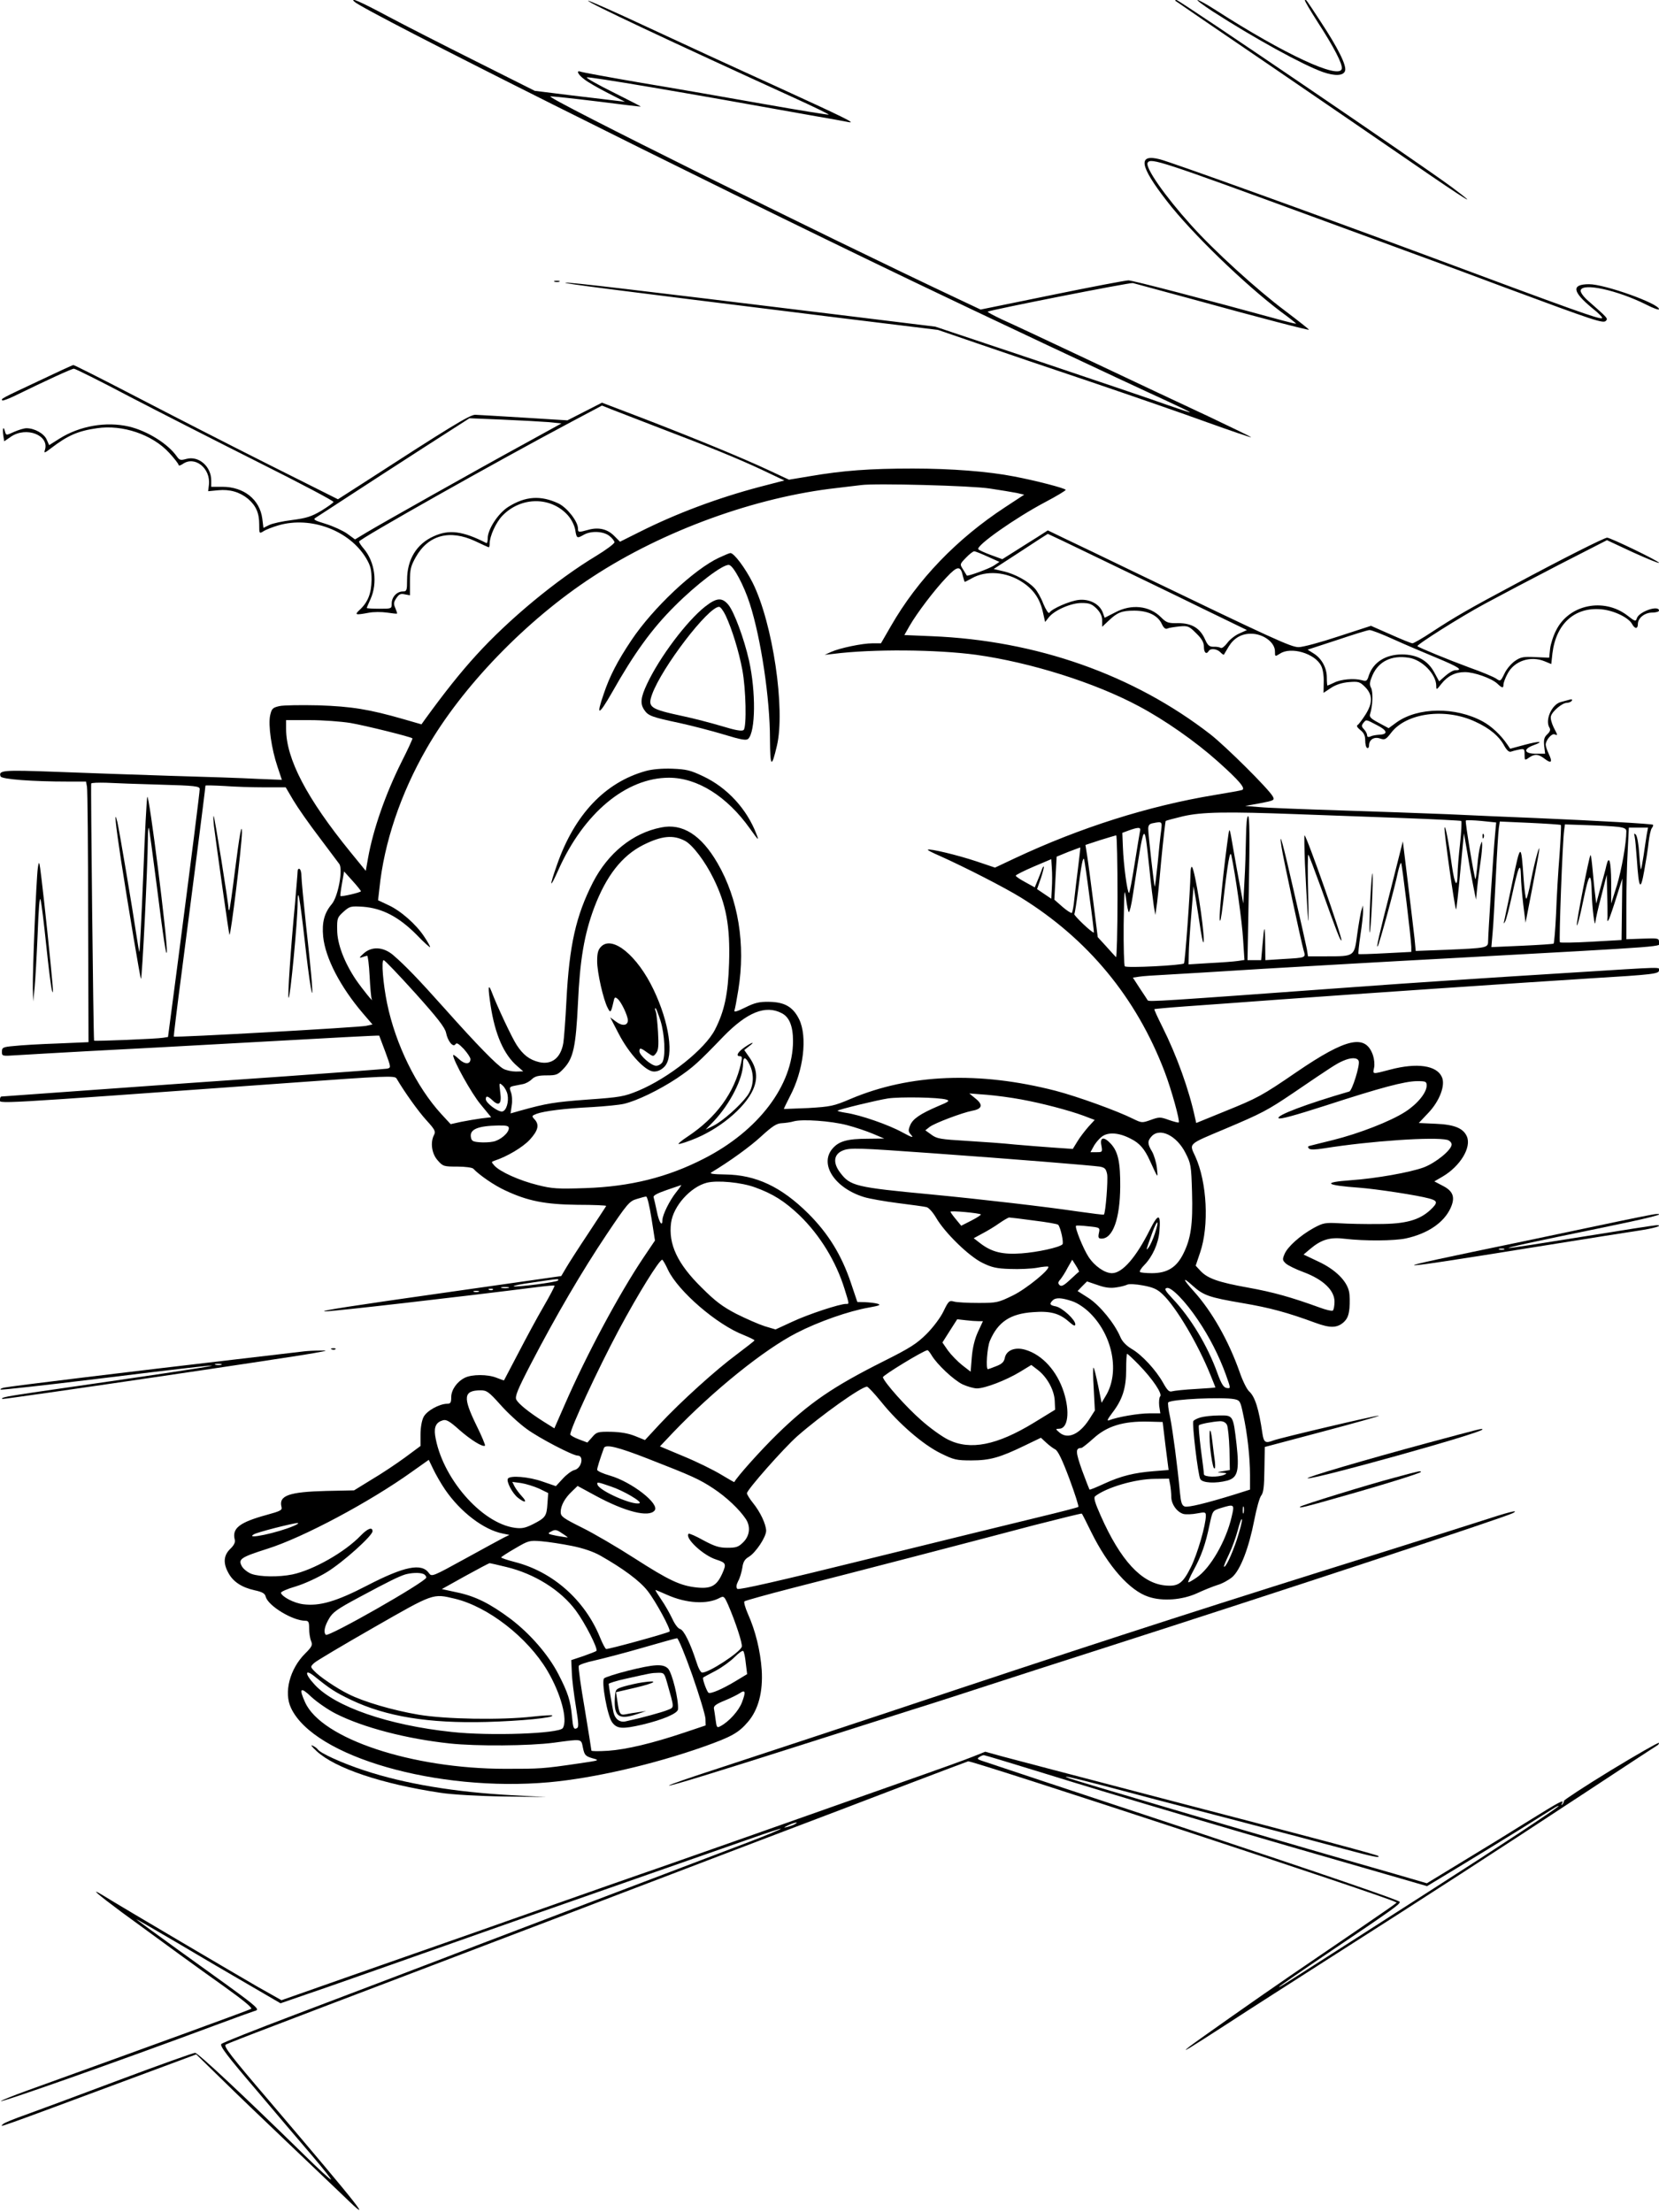 <?xml version="1.0" standalone="no"?>
<!DOCTYPE svg PUBLIC "-//W3C//DTD SVG 20010904//EN"
 "http://www.w3.org/TR/2001/REC-SVG-20010904/DTD/svg10.dtd">
<svg version="1.0" xmlns="http://www.w3.org/2000/svg"
 width="864pt" height="1152pt" viewBox="0 0 864 1152"
 preserveAspectRatio="xMidYMid meet">

<g transform="translate(0,1152) scale(0.1,-0.1)"
fill="#000000" stroke="none">
<path d="M1846 11511 c51 -49 1758 -904 2904 -1454 337 -162 1084 -514 1327
-625 67 -31 121 -57 120 -59 -2 -1 -54 16 -117 38 -63 23 -361 124 -662 225
l-547 183 -538 66 c-1029 126 -1368 166 -1388 163 -19 -3 166 -27 1425 -183
l515 -63 210 -72 c116 -40 381 -130 590 -200 209 -71 481 -165 604 -210 123
-44 225 -79 227 -77 2 1 -97 49 -219 107 -122 57 -397 186 -612 288 -214 101
-425 200 -468 219 -42 20 -76 38 -73 40 8 8 742 153 756 149 8 -2 148 -40 310
-84 370 -102 603 -162 607 -159 1 2 -55 46 -125 99 -147 110 -371 314 -489
446 -137 152 -241 301 -226 325 16 26 68 9 878 -288 220 -81 465 -171 545
-200 80 -29 278 -102 440 -163 466 -173 509 -187 523 -173 12 13 13 12 -97
109 -21 19 -36 41 -34 50 9 41 191 1 341 -74 37 -19 67 -30 67 -24 0 29 -282
130 -364 130 -94 0 -88 -39 18 -126 33 -26 55 -49 49 -51 -16 -6 -147 41 -928
332 -590 219 -1303 476 -1373 495 -118 31 -108 -33 35 -217 128 -166 405 -434
596 -578 43 -31 77 -59 77 -60 0 -2 -30 5 -67 15 -416 114 -785 210 -806 210
-14 0 -193 -34 -398 -76 l-372 -76 -106 50 c-714 336 -2164 1056 -2135 1060
11 1 120 -11 244 -26 124 -16 226 -28 227 -27 2 1 -64 34 -145 75 -81 40 -142
75 -136 77 14 5 509 -79 1169 -198 94 -16 181 -32 195 -35 40 -7 -19 22 -397
195 -192 87 -485 222 -652 300 -167 78 -306 140 -308 137 -7 -7 423 -209 1074
-506 101 -46 181 -85 179 -87 -1 -2 -156 23 -342 56 -186 33 -473 83 -636 110
-163 28 -304 54 -312 57 -28 11 -17 -14 17 -39 17 -14 73 -46 122 -71 l90 -46
-50 6 c-27 3 -133 16 -235 28 l-185 23 -305 153 c-168 84 -376 190 -462 236
-142 76 -200 101 -172 75z"/>
<path d="M6121 11516 c2 -2 227 -156 499 -341 272 -186 601 -411 730 -500 287
-198 372 -250 210 -129 -149 111 -1418 974 -1433 974 -5 0 -8 -2 -6 -4z"/>
<path d="M6315 11461 c217 -140 470 -279 574 -316 63 -22 108 -20 116 6 9 27
-36 118 -127 256 -80 122 -77 118 -82 112 -3 -2 28 -54 67 -115 83 -128 130
-218 125 -242 -12 -58 -300 76 -656 305 -45 29 -88 53 -95 53 -7 0 29 -27 78
-59z"/>
<path d="M2888 10053 c6 -2 18 -2 25 0 6 3 1 5 -13 5 -14 0 -19 -2 -12 -5z"/>
<path d="M195 9533 c-190 -89 -191 -90 -183 -98 2 -3 29 7 59 21 178 87 303
144 314 144 7 0 138 -65 291 -146 154 -80 456 -234 671 -342 216 -108 392
-201 390 -206 -2 -5 -30 -25 -64 -46 -51 -30 -76 -38 -151 -48 -50 -6 -104
-18 -120 -26 l-30 -15 -6 48 c-13 100 -96 166 -208 166 l-58 0 0 33 c0 74 -66
130 -130 112 -29 -8 -35 -7 -49 13 -46 66 -155 134 -251 156 -118 27 -255 3
-360 -63 l-54 -34 -13 29 c-13 31 -63 59 -105 59 -13 0 -42 -9 -65 -19 -41
-19 -41 -19 -47 2 -8 31 -14 17 -9 -20 l5 -31 35 24 c81 55 201 7 177 -69 -6
-18 -2 -17 32 9 86 66 140 90 239 104 133 20 289 -33 376 -128 27 -29 49 -58
49 -63 0 -6 10 -3 22 5 63 44 146 -23 136 -109 l-4 -33 52 5 c60 6 112 -9 155
-44 42 -36 59 -74 59 -133 0 -50 0 -50 23 -36 12 8 46 21 76 30 170 50 373
-27 459 -173 22 -38 27 -58 27 -111 -1 -71 -19 -116 -62 -156 -28 -26 -23 -28
47 -15 24 5 67 5 95 1 27 -4 51 -7 53 -5 1 1 -3 14 -9 28 -10 22 -9 31 5 52
14 21 23 25 44 20 l27 -5 0 72 c0 63 4 80 31 128 65 114 176 144 309 82 37
-18 69 -32 71 -32 2 0 4 8 4 18 0 40 33 112 67 147 97 100 253 100 341 1 19
-22 34 -52 38 -76 7 -44 9 -45 44 -25 38 22 103 19 134 -6 14 -11 26 -26 26
-33 0 -7 -44 -40 -97 -72 -207 -125 -454 -330 -623 -516 -84 -92 -167 -197
-265 -332 l-20 -28 -90 26 c-184 53 -274 67 -445 73 -91 2 -183 1 -205 -4 -35
-8 -40 -13 -48 -48 -11 -51 7 -175 38 -267 l23 -69 -126 5 c-70 4 -275 11
-457 16 -181 6 -451 15 -599 21 -270 10 -295 8 -283 -24 5 -15 164 -27 353
-27 l92 0 5 -27 c3 -15 6 -321 6 -679 l2 -651 -163 -7 c-90 -3 -191 -9 -225
-13 -58 -5 -63 -8 -63 -30 0 -23 1 -23 77 -18 43 3 209 12 368 21 160 8 566
30 904 49 338 19 615 34 616 32 0 -1 15 -39 32 -85 30 -82 30 -82 9 -87 -11
-2 -250 -20 -531 -40 -280 -19 -726 -51 -990 -70 -264 -19 -483 -35 -487 -35
-5 0 -8 -7 -8 -15 0 -24 -90 -29 1495 85 520 38 561 39 570 24 45 -76 115
-173 156 -218 43 -47 49 -58 40 -75 -21 -39 -13 -98 18 -133 28 -32 32 -33
103 -33 40 0 78 -5 83 -11 31 -33 109 -87 166 -113 117 -55 207 -73 376 -75
84 0 152 -3 150 -6 -1 -3 -43 -66 -92 -141 -50 -75 -102 -156 -116 -180 l-26
-44 -554 -79 c-544 -77 -710 -103 -677 -105 28 -2 699 75 1118 128 41 5 76 8
78 6 2 -2 -23 -50 -56 -107 -33 -56 -92 -166 -132 -243 -40 -77 -74 -141 -75
-143 -1 -1 -18 5 -38 13 -46 19 -130 19 -167 0 -41 -21 -70 -63 -70 -101 0
-29 -4 -34 -22 -34 -41 -1 -106 -37 -122 -69 -9 -17 -16 -55 -16 -91 l0 -60
-81 -60 c-45 -33 -123 -85 -174 -115 l-91 -56 -145 -3 c-194 -5 -248 -24 -233
-83 5 -17 -5 -22 -78 -42 -142 -39 -181 -70 -165 -130 3 -13 -5 -29 -24 -47
-34 -33 -38 -73 -10 -124 24 -46 69 -76 136 -91 42 -9 55 -17 59 -34 12 -47
140 -125 206 -125 17 0 20 -7 20 -39 0 -22 4 -51 10 -66 9 -22 5 -30 -31 -66
-80 -80 -112 -203 -73 -284 120 -254 762 -438 1344 -386 231 21 541 92 807
186 143 51 179 71 228 128 55 64 79 157 72 271 -7 99 -32 203 -72 292 -14 32
-22 61 -18 65 5 4 116 35 248 69 318 81 949 245 1258 327 137 35 250 63 251
61 2 -1 24 -45 49 -96 88 -178 200 -305 298 -337 73 -25 177 -17 255 19 32 15
79 34 104 42 25 7 59 26 77 41 43 37 87 152 115 296 12 62 28 120 37 130 11
14 15 46 16 135 l2 117 301 80 c166 44 298 81 293 83 -10 3 -511 -115 -549
-129 -41 -16 -50 -11 -57 34 -19 131 -39 194 -70 222 -12 11 -34 56 -49 100
-57 162 -144 316 -239 421 -58 64 -61 79 -6 29 57 -51 85 -61 261 -91 141 -24
231 -48 380 -103 74 -27 110 -27 144 2 20 18 28 35 32 75 2 28 2 66 -2 85 -11
56 -71 116 -159 157 l-78 37 33 28 c59 50 104 64 183 54 102 -12 256 -11 317
2 114 25 198 82 233 159 25 56 13 88 -43 116 l-42 22 43 25 c92 54 152 153
126 210 -19 42 -65 61 -162 65 l-88 4 50 53 c59 62 90 145 70 187 -27 60 -129
75 -269 38 -95 -25 -91 -25 -84 9 4 16 1 45 -5 64 -38 114 -137 93 -399 -86
-181 -124 -202 -135 -375 -205 l-147 -60 -6 26 c-31 146 -95 324 -171 476 -24
48 -43 89 -41 91 2 1 73 8 158 14 85 6 308 22 495 36 399 29 1265 88 1615 110
334 20 360 24 360 42 0 18 39 19 -455 -12 -451 -28 -860 -55 -1130 -75 -1016
-74 -1072 -78 -1078 -69 -1 2 -19 30 -40 61 l-37 57 33 5 c17 3 79 7 137 10
58 3 287 17 510 31 223 13 653 38 955 54 1217 67 1105 59 1105 85 0 20 -4 21
-85 18 l-85 -3 0 169 c0 93 3 224 7 290 l6 122 50 0 50 0 -7 -37 c-3 -21 -11
-69 -16 -107 -6 -39 -12 -71 -14 -73 -2 -2 -6 36 -9 83 -3 48 -11 92 -18 98
-8 8 -10 6 -6 -9 3 -11 8 -67 12 -124 10 -151 19 -164 38 -56 9 50 20 117 23
150 4 33 11 66 17 73 5 7 8 14 6 17 -5 5 -286 21 -609 35 -129 5 -336 14 -460
20 -124 5 -378 14 -565 20 -187 6 -374 13 -415 17 l-75 6 77 14 c73 14 77 16
67 35 -20 38 -244 260 -324 323 -402 312 -908 490 -1453 512 l-142 6 26 46
c39 68 130 188 192 253 59 63 75 64 87 7 4 -16 8 -29 10 -29 2 0 19 9 37 19
74 42 180 34 263 -21 58 -38 91 -87 106 -154 l12 -53 19 24 c29 37 115 75 171
75 40 0 53 -5 78 -29 20 -21 29 -39 29 -62 l0 -33 33 31 c46 44 69 53 134 53
71 0 122 -24 143 -68 10 -22 20 -30 30 -25 8 4 36 8 63 11 44 4 50 1 87 -36
30 -29 40 -48 40 -71 0 -30 13 -41 25 -21 9 15 42 12 60 -6 9 -9 17 -15 19
-13 1 2 13 21 25 42 27 44 66 67 116 67 64 0 125 -45 125 -92 0 -28 0 -28 26
-12 56 38 181 2 214 -62 9 -16 15 -51 14 -85 l-1 -57 39 26 c26 17 58 27 93
30 50 4 57 2 85 -26 39 -40 40 -83 1 -144 -16 -25 -34 -49 -40 -53 -8 -4 -3
-13 14 -27 18 -14 25 -29 25 -53 0 -19 4 -37 10 -40 5 -3 10 3 10 13 0 31 27
47 58 36 24 -8 30 -5 57 30 79 104 282 131 438 58 75 -34 126 -77 152 -127 14
-24 25 -33 35 -29 8 3 27 8 43 11 25 5 27 3 27 -26 0 -31 1 -32 22 -17 30 21
50 20 82 -5 35 -27 43 -19 22 25 -9 19 -16 40 -16 48 0 23 31 60 46 54 18 -7
18 -8 -5 37 -10 21 -17 46 -14 57 7 26 59 70 83 70 10 0 22 5 26 11 4 8 -1 9
-17 4 -13 -3 -32 -9 -41 -11 -47 -13 -83 -95 -58 -134 6 -10 3 -20 -12 -34
-16 -15 -19 -28 -16 -60 l5 -41 -49 0 c-60 0 -67 24 -12 44 60 22 31 23 -47 2
l-74 -20 -15 22 c-34 50 -82 95 -128 120 -142 77 -337 75 -449 -5 l-41 -30
-52 28 c-43 23 -50 31 -44 48 13 40 16 114 4 135 -9 17 -7 30 8 65 32 72 99
105 188 91 70 -10 144 -86 144 -147 0 -22 2 -21 26 10 33 42 73 62 123 62 48
0 139 -32 169 -60 25 -24 32 -25 32 -5 0 9 9 34 21 56 34 67 120 96 194 65
l34 -14 6 56 c19 154 116 242 255 229 65 -6 142 -43 160 -77 14 -26 30 -26 30
0 0 32 36 60 75 60 19 0 35 5 35 10 0 31 -104 -5 -115 -39 -6 -19 -9 -18 -50
14 -123 94 -303 57 -370 -76 -15 -28 -29 -72 -32 -97 l-5 -47 -72 3 c-61 3
-76 1 -106 -20 -19 -13 -44 -42 -55 -66 -20 -41 -21 -41 -43 -26 -13 9 -75 35
-140 58 -111 41 -262 103 -270 111 -7 6 221 151 353 222 72 39 243 129 382
201 l252 129 135 -63 c75 -34 136 -59 136 -55 0 9 -253 131 -270 131 -15 0
-235 -111 -477 -241 -246 -131 -318 -173 -437 -251 -48 -32 -94 -58 -100 -58
-7 0 -58 21 -114 46 l-102 45 -169 -55 c-93 -31 -186 -56 -208 -56 -39 0 -129
41 -853 390 -151 73 -315 152 -364 175 l-89 43 -56 -36 c-31 -19 -84 -53 -119
-75 l-62 -39 -60 22 c-33 12 -63 26 -65 30 -12 19 193 163 348 245 59 31 107
60 107 64 0 8 -159 49 -270 70 -133 26 -327 41 -526 41 -224 0 -362 -10 -537
-40 l-108 -18 -107 50 c-137 64 -380 164 -652 269 l-215 82 -90 -46 -90 -46
-225 14 c-124 8 -239 14 -255 15 -29 0 -133 -64 -595 -363 l-120 -77 -367 184
c-203 102 -511 260 -686 351 -175 91 -322 165 -325 164 -4 0 -88 -39 -187 -86z
m3210 -230 c297 -113 440 -172 562 -229 l118 -56 -127 -33 c-220 -58 -436
-139 -627 -235 l-102 -51 -30 30 c-35 36 -82 47 -135 32 -51 -14 -54 -14 -54
7 0 36 -56 108 -101 130 -93 44 -173 38 -261 -17 -53 -33 -108 -117 -108 -164
0 -16 -3 -27 -7 -25 -123 63 -195 72 -275 35 -89 -40 -138 -121 -138 -227 0
-55 -2 -60 -22 -60 -31 0 -58 -29 -58 -62 0 -28 0 -28 -65 -28 -36 0 -65 2
-65 4 0 2 9 23 20 47 37 83 23 192 -35 261 -14 16 -25 33 -25 38 0 13 724 421
1105 623 l160 85 50 -20 c28 -11 127 -49 220 -85z m-550 19 l69 -7 -189 -104
c-260 -142 -746 -416 -823 -462 l-63 -38 -41 30 c-23 16 -73 39 -112 51 -59
18 -67 23 -52 32 10 6 86 56 169 110 84 55 260 169 392 254 l240 154 170 -7
c94 -4 201 -10 240 -13z m2300 -346 c55 -8 118 -19 140 -23 l39 -9 -99 -65
c-252 -165 -456 -377 -595 -619 l-52 -90 -44 0 c-54 0 -172 -25 -216 -45 l-33
-15 45 5 c205 26 538 23 745 -5 284 -40 617 -145 845 -267 136 -72 297 -185
411 -287 113 -101 149 -143 127 -150 -7 -3 -71 -14 -143 -26 -344 -57 -698
-169 -1039 -329 l-104 -49 -98 33 c-96 32 -245 68 -252 60 -2 -2 25 -16 60
-31 136 -61 339 -165 425 -218 349 -216 601 -521 748 -906 35 -91 81 -257 74
-265 -3 -2 -26 4 -52 13 -44 16 -50 16 -94 0 -45 -16 -47 -16 -92 6 -82 41
-289 116 -404 146 -397 102 -758 88 -1066 -42 -89 -38 -105 -41 -221 -48 -69
-3 -126 -5 -127 -5 -2 1 13 30 31 66 71 134 92 310 48 401 -32 65 -76 90 -157
91 -51 1 -75 -5 -125 -30 -42 -21 -59 -25 -55 -15 3 8 12 56 20 106 39 238 0
475 -108 661 -85 147 -183 209 -294 186 -148 -29 -276 -133 -355 -286 -88
-173 -123 -325 -138 -615 -5 -102 -13 -201 -16 -220 -13 -79 -60 -116 -126
-101 -50 12 -83 37 -117 89 -26 40 -103 204 -132 281 -17 42 -18 18 -4 -74 23
-152 69 -257 139 -317 l31 -27 -38 -1 c-21 0 -50 6 -65 14 -33 18 -136 123
-307 315 -135 151 -204 223 -268 278 -51 43 -112 46 -154 7 -22 -20 -24 -24
-8 -19 11 4 23 7 27 8 4 1 10 -47 13 -106 3 -60 8 -114 11 -120 13 -24 -47 50
-83 102 -60 90 -97 186 -97 259 -1 60 1 65 33 94 33 29 37 30 103 26 99 -8
184 -52 276 -144 39 -41 72 -70 72 -66 0 5 -14 30 -31 55 -42 64 -123 135
-187 164 l-53 25 7 61 c24 237 110 493 245 728 185 323 520 670 865 895 368
241 850 416 1274 463 52 6 109 13 125 15 74 10 575 -3 670 -18z m582 -370
c153 -74 386 -186 518 -251 l239 -116 -40 -18 c-23 -10 -51 -33 -63 -50 -13
-17 -27 -28 -33 -25 -6 4 -23 7 -38 6 -22 0 -30 7 -44 38 -26 59 -69 85 -140
85 -52 -1 -61 2 -90 31 -60 60 -154 70 -238 25 l-55 -28 -10 28 c-17 44 -69
71 -125 65 -46 -5 -141 -46 -153 -67 -4 -6 -18 15 -31 46 -12 32 -33 69 -46
82 -34 37 -104 75 -162 88 l-51 12 140 91 c77 51 141 92 142 92 1 0 128 -60
280 -134z m-592 15 l60 -27 -30 -20 c-25 -16 -137 -57 -140 -51 -1 1 -9 15
-19 31 -18 28 -18 28 15 62 18 19 38 34 43 33 6 0 38 -13 71 -28z m2112 -430
c59 -27 161 -70 226 -97 113 -47 139 -64 97 -64 -11 0 -34 -13 -52 -29 l-33
-29 -25 46 c-34 63 -90 94 -169 94 -85 0 -149 -41 -172 -109 -9 -30 -13 -32
-37 -25 -40 11 -109 5 -144 -13 -17 -8 -33 -15 -35 -15 -1 0 -3 19 -3 43 0 50
-28 100 -70 125 l-30 19 153 50 c83 28 160 52 169 52 9 1 66 -21 125 -48z
m-5431 -436 c80 -14 314 -72 322 -80 2 -1 -23 -56 -56 -121 -84 -168 -148
-351 -175 -501 l-12 -68 -80 98 c-227 279 -335 485 -335 641 l0 46 124 0 c68
0 163 -7 212 -15z m5345 -11 c54 -27 60 -48 13 -50 -16 -1 -37 -4 -46 -9 -12
-5 -18 -3 -18 6 0 7 -7 21 -16 31 -14 14 -14 20 -4 33 16 19 12 20 71 -11z
m-6338 -310 c183 -5 207 -8 207 -23 0 -17 -39 -326 -116 -918 l-49 -373 -25
-4 c-32 -6 -360 -19 -360 -15 -4 34 -18 1334 -15 1339 2 4 37 5 77 4 40 -2
166 -7 281 -10z m543 -14 l112 0 40 -68 c22 -37 82 -123 134 -191 51 -68 98
-131 105 -140 20 -28 -6 -170 -39 -209 -39 -46 -52 -95 -45 -169 11 -111 89
-262 208 -401 l49 -57 -33 -7 c-36 -8 -996 -62 -1002 -56 -1 1 17 152 41 333
38 290 124 961 124 974 0 2 44 1 98 -2 53 -4 147 -7 208 -7z m5384 -140 c140
-5 387 -14 549 -20 162 -6 297 -13 301 -15 3 -2 1 -55 -6 -117 -7 -62 -13
-134 -13 -160 -1 -76 -15 -56 -29 40 -17 126 -35 219 -39 202 -4 -16 53 -419
60 -426 2 -2 12 86 22 197 l19 200 18 -103 c9 -57 23 -134 31 -173 l14 -70 7
70 c4 39 12 97 17 130 5 33 8 71 8 85 -1 23 -1 23 -10 -5 -5 -16 -12 -63 -15
-103 -4 -40 -8 -71 -10 -70 -6 6 -55 301 -50 305 2 3 39 2 81 -2 l77 -8 -6
-66 c-8 -82 -36 -516 -36 -553 0 -34 -8 -35 -216 -44 l-161 -6 -6 63 c-4 35
-19 164 -34 286 l-27 222 -61 -242 c-66 -258 -78 -314 -70 -305 7 7 90 309
105 385 7 30 14 52 17 49 5 -5 52 -393 53 -437 l0 -26 -136 -7 c-75 -4 -137
-6 -139 -4 -2 2 2 46 10 98 8 52 14 109 14 125 l-1 30 -9 -29 c-4 -17 -14 -72
-21 -124 -15 -113 -14 -112 -158 -112 l-98 0 -6 38 c-4 20 -34 156 -68 302
-57 251 -79 330 -64 230 8 -55 102 -492 115 -538 12 -40 15 -39 -106 -46 l-93
-6 -1 88 c-1 101 -5 98 -14 -10 l-7 -78 -35 0 -36 0 7 375 c5 259 4 375 -4
375 -6 0 -10 -42 -11 -112 -1 -62 -4 -165 -8 -228 l-6 -115 -18 95 c-10 52
-26 142 -36 200 -17 100 -18 103 -24 60 -21 -145 -48 -403 -45 -436 2 -25 8 4
17 78 25 219 37 286 44 253 21 -98 56 -346 61 -437 l7 -107 -33 -5 c-18 -3
-84 -8 -145 -11 l-113 -7 1 54 c0 29 6 121 13 203 l12 150 12 -70 c6 -38 18
-110 25 -160 10 -60 15 -77 16 -50 1 69 -45 362 -61 380 -4 5 -8 -11 -8 -35
-1 -86 -28 -461 -34 -467 -10 -10 -298 -25 -308 -15 -4 4 -7 103 -6 218 3 177
4 198 12 137 5 -40 12 -73 15 -73 4 0 13 37 20 83 63 409 59 402 87 144 8 -81
19 -168 23 -195 l8 -47 5 35 c4 19 15 128 25 243 11 114 22 209 24 212 3 2 43
13 89 24 100 23 225 25 600 11z m-713 -87 c-4 -27 -12 -103 -18 -170 -7 -68
-14 -122 -15 -120 -4 3 -34 273 -34 301 0 18 6 26 23 29 50 10 50 10 44 -40z
m2082 31 c2 -2 -1 -72 -7 -156 -7 -84 -15 -222 -18 -306 -4 -84 -10 -154 -13
-156 -3 -2 -78 -7 -165 -11 l-159 -7 6 69 c4 37 11 169 17 293 6 124 13 240
16 259 l5 33 157 -7 c86 -4 159 -9 161 -11z m299 -10 c31 -4 42 -10 42 -22 0
-63 -25 -202 -49 -282 l-30 -95 0 113 c-1 107 -11 143 -25 85 -3 -16 -17 -66
-30 -113 l-23 -85 -6 50 c-4 28 -9 85 -13 128 -4 43 -8 76 -11 74 -7 -8 -74
-349 -71 -365 2 -9 17 47 33 126 31 151 42 160 45 37 2 -77 16 -185 19 -145 1
14 15 75 31 135 l28 110 2 -95 c2 -52 2 -108 2 -125 -2 -26 0 -27 8 -10 5 11
23 63 39 115 l30 95 -2 -160 -2 -160 -158 -9 c-87 -5 -160 -6 -163 -3 -6 6 14
532 22 583 l4 31 118 -4 c64 -2 136 -6 160 -9z m-2491 -23 c-2 -11 -15 -87
-28 -170 -13 -83 -26 -151 -29 -151 -9 0 -29 149 -32 239 l-3 74 35 13 c51 18
63 17 57 -5z m-2369 -50 c39 -21 104 -106 148 -196 66 -134 87 -247 81 -440
-5 -161 -24 -250 -73 -346 -51 -101 -240 -252 -400 -319 -73 -30 -93 -34 -264
-46 -174 -13 -215 -20 -348 -57 l-53 -15 6 41 c4 23 2 54 -4 69 -9 25 -8 28
14 33 14 3 36 7 50 10 14 3 34 14 45 25 15 15 34 20 76 20 52 0 59 3 90 36 50
53 63 113 74 340 10 225 33 359 84 496 63 167 145 272 256 328 96 48 156 54
218 21z m2252 -293 c0 -177 -4 -318 -8 -312 -5 5 -28 30 -52 57 l-43 47 -23
183 c-13 101 -27 209 -32 240 l-9 57 76 25 c42 13 79 24 84 25 4 0 7 -145 7
-322z m-205 157 c-7 -55 -16 -130 -20 -167 -3 -37 -10 -70 -13 -72 -4 -2 -26
12 -49 32 l-42 37 6 112 6 112 61 25 c34 13 62 23 62 23 1 -1 -4 -47 -11 -102z
m-137 -110 l-3 -55 -37 25 -37 25 20 57 c10 31 17 58 15 60 -2 3 -7 -6 -11
-18 -4 -12 -14 -37 -22 -56 l-14 -34 -49 27 c-28 15 -50 30 -50 34 0 4 42 25
93 47 l92 39 3 -48 c2 -26 2 -72 0 -103z m196 -45 c14 -101 24 -185 23 -186
-6 -6 -106 89 -102 96 3 5 12 62 20 127 16 127 25 174 31 158 2 -5 15 -93 28
-195z m-3794 29 c0 -6 -102 -30 -107 -25 -2 1 2 31 8 65 l11 63 44 -49 c24
-26 43 -51 44 -54z m282 -530 c115 -128 155 -179 161 -207 9 -45 37 -78 49
-60 6 10 17 3 43 -24 19 -21 35 -45 35 -53 0 -29 -30 -29 -61 1 -16 15 -29 24
-29 19 0 -27 96 -200 143 -256 l55 -67 -51 -6 c-29 -4 -76 -12 -106 -18 l-54
-12 -49 53 c-129 141 -238 362 -282 576 -21 102 -31 225 -18 225 6 0 79 -77
164 -171z m1909 -105 c40 -20 59 -68 59 -145 0 -230 -180 -468 -465 -613 -189
-97 -383 -145 -615 -153 -147 -5 -175 -3 -250 16 -94 23 -196 69 -225 101 -17
19 -17 20 1 26 65 21 147 70 183 109 44 48 51 78 25 106 -16 17 -15 19 11 29
38 14 146 28 290 35 66 4 140 11 165 17 68 16 183 72 274 132 86 58 111 81
244 219 123 126 219 165 303 121z m3005 -249 c8 -20 -34 -155 -49 -159 -224
-65 -382 -125 -368 -139 7 -7 83 14 245 66 286 93 413 127 477 127 44 0 49 -2
49 -23 0 -37 -48 -96 -112 -137 -76 -49 -240 -113 -377 -147 -58 -14 -112 -28
-120 -30 -10 -2 -11 -7 -4 -14 7 -7 32 -6 78 1 244 39 576 61 643 44 12 -4 22
-14 22 -24 0 -28 -82 -95 -145 -119 -70 -26 -249 -58 -380 -67 -152 -11 -134
-26 45 -39 91 -7 301 -39 363 -56 45 -12 46 -22 7 -59 -58 -54 -130 -74 -270
-74 -69 -1 -161 1 -205 4 -74 4 -84 2 -134 -25 -70 -39 -135 -97 -151 -135
-12 -28 -11 -33 6 -49 10 -10 53 -31 94 -46 101 -38 160 -94 160 -153 0 -22
-4 -43 -9 -47 -6 -3 -36 4 -68 16 -149 54 -241 80 -374 104 -156 28 -211 48
-248 88 l-24 26 23 68 c48 141 36 367 -25 501 -32 69 -41 61 154 143 194 82
222 97 354 186 204 139 228 154 260 168 42 19 76 19 83 0z m-4433 -174 c8 -39
-6 -85 -27 -89 -21 -4 -86 44 -86 64 0 19 10 18 36 -7 34 -32 48 -16 39 44 -6
50 -6 51 13 34 11 -10 22 -31 25 -46z m2674 -26 c110 -20 250 -57 326 -85 l58
-22 -33 -36 c-18 -21 -44 -54 -57 -76 l-24 -39 -101 7 c-56 4 -146 11 -201 16
-55 6 -168 14 -251 19 -135 8 -155 11 -183 32 l-32 23 23 18 c27 20 167 73
222 84 51 9 57 31 17 63 l-33 27 91 -7 c50 -4 130 -15 178 -24z m-389 -1 c20
-6 14 -11 -42 -34 -93 -40 -132 -66 -146 -100 -11 -27 -10 -33 6 -51 14 -16 2
-12 -46 14 -72 40 -220 91 -294 102 -26 4 -45 9 -44 11 7 7 205 55 263 64 63
9 263 6 303 -6z m-517 -133 c42 -11 102 -31 135 -45 l59 -25 -85 -1 c-108 0
-152 -13 -185 -52 -69 -82 14 -206 166 -252 26 -8 105 -22 175 -31 71 -9 138
-18 149 -21 11 -2 33 -26 50 -55 45 -78 171 -201 241 -235 48 -24 75 -30 144
-32 47 -2 110 1 140 6 30 6 57 8 59 6 13 -12 -114 -116 -184 -150 -76 -37 -83
-39 -179 -39 -56 0 -113 3 -127 7 -25 7 -29 4 -55 -50 -15 -32 -54 -84 -88
-118 -51 -51 -87 -74 -223 -142 -265 -133 -388 -217 -556 -381 -83 -81 -207
-219 -223 -249 0 -1 -32 17 -70 40 -38 23 -125 66 -193 94 l-124 52 69 73
c209 218 473 431 643 518 112 58 272 114 376 132 56 10 65 14 45 20 -14 4 -43
7 -65 8 l-40 1 -34 101 c-49 145 -118 256 -221 359 -141 140 -273 202 -433
204 -64 1 -84 4 -72 11 95 57 203 135 261 189 57 52 79 66 105 67 19 1 48 5
64 10 45 12 191 2 276 -20z m-1761 -16 c0 -25 -45 -63 -82 -70 -19 -4 -52 -5
-73 -3 -34 3 -40 7 -43 29 -5 38 37 56 141 58 45 1 57 -2 57 -14z m3239 -55
c45 -22 72 -53 99 -113 45 -98 43 -96 37 -39 -3 29 -15 67 -25 85 -24 39 -25
55 -3 79 43 48 131 5 177 -86 28 -55 30 -65 34 -204 5 -168 -6 -243 -46 -322
-35 -70 -83 -100 -163 -100 -31 0 -59 3 -62 6 -4 4 7 21 23 37 42 43 73 112
78 174 8 94 -5 97 -49 10 -73 -146 -144 -227 -198 -227 -37 0 -90 36 -122 85
-27 41 -73 154 -65 162 2 2 31 1 64 -3 61 -6 61 -7 55 -35 -5 -24 -2 -29 14
-29 59 0 96 105 97 270 1 127 -11 183 -49 224 -36 39 -58 35 -49 -9 6 -34 5
-35 -25 -35 l-32 0 16 29 c8 16 27 39 42 51 33 26 89 23 152 -10z m-1039 -75
c434 -31 835 -64 877 -70 27 -5 33 -11 39 -40 5 -31 -8 -201 -17 -210 -2 -2
-62 6 -134 16 -169 25 -495 63 -765 89 -394 37 -422 44 -474 113 -40 52 -34
97 14 116 37 15 83 13 460 -14z m-918 -178 c94 -34 154 -72 232 -146 106 -103
190 -239 235 -385 25 -81 24 -76 7 -76 -33 0 -197 -54 -278 -92 l-89 -41 -57
17 c-31 10 -97 39 -147 64 -71 37 -109 65 -181 137 -126 124 -174 226 -159
338 12 87 101 186 186 208 55 14 180 2 251 -24z m-411 -26 c-34 -43 -70 -116
-71 -143 0 -40 -18 -14 -29 43 -7 34 -15 67 -17 74 -4 9 19 21 68 38 40 14 75
26 76 26 2 1 -10 -17 -27 -38z m-128 -136 l18 -115 -60 -89 c-126 -188 -295
-502 -411 -768 l-53 -121 -56 35 c-77 49 -129 91 -142 114 -8 17 5 50 76 187
131 252 267 484 395 675 106 158 118 172 155 183 22 7 45 13 50 13 6 1 18 -51
28 -114z m1715 21 c2 -3 -20 -17 -49 -32 l-53 -27 -28 34 c-15 18 -28 36 -28
39 0 7 151 -7 158 -14z m277 -32 c66 -8 123 -18 126 -22 13 -15 30 -95 22
-102 -16 -16 -130 -41 -214 -47 -98 -7 -154 7 -213 52 l-35 27 46 25 c25 13
65 37 87 53 23 16 46 29 51 30 6 0 65 -7 130 -16z m630 -66 c-9 -29 -24 -61
-32 -73 -17 -22 -16 -19 17 73 27 75 40 75 15 0z m-2536 -191 c53 -111 254
-285 394 -339 31 -13 57 -25 56 -28 0 -3 -42 -35 -92 -73 -106 -78 -291 -245
-402 -364 l-76 -82 -52 21 c-35 14 -76 21 -125 22 -69 1 -75 -1 -98 -28 l-25
-28 -45 17 c-24 9 -44 21 -44 25 0 31 144 341 253 545 99 185 211 366 226 365
3 -1 17 -24 30 -53z m2140 -10 c-3 -1 -23 -20 -47 -42 -32 -30 -45 -36 -54
-27 -9 9 -8 16 4 29 8 10 26 37 38 61 l24 42 19 -30 c11 -17 18 -32 16 -33z
m-2713 -45 c-5 -9 -224 -37 -231 -30 -3 3 43 12 102 20 136 20 135 20 129 10z
m2908 -36 c23 3 48 10 56 14 9 5 46 3 83 -4 54 -10 75 -20 103 -47 70 -67 182
-256 248 -419 14 -35 26 -64 26 -65 0 -1 -46 -5 -102 -8 -57 -3 -112 -9 -123
-12 -16 -5 -25 4 -47 43 -38 68 -111 147 -165 178 -28 17 -49 39 -58 61 -30
71 -106 164 -165 203 l-58 37 24 25 25 25 56 -19 c39 -14 68 -17 97 -12z
m-3166 -3 c-10 -2 -26 -2 -35 0 -10 3 -2 5 17 5 19 0 27 -2 18 -5z m3591 -167
c59 -87 110 -187 145 -284 26 -73 26 -73 5 -70 -16 2 -28 20 -49 78 -51 142
-139 288 -233 387 -40 43 -45 52 -30 56 23 6 97 -70 162 -167z m-3672 158 c-3
-3 -12 -4 -19 -1 -8 3 -5 6 6 6 11 1 17 -2 13 -5z m-74 -11 c-7 -2 -19 -2 -25
0 -7 3 -2 5 12 5 14 0 19 -2 13 -5z m3091 -49 c29 -10 65 -34 94 -63 119 -119
154 -311 80 -431 l-21 -35 -18 89 c-10 48 -20 91 -24 94 -3 3 -3 -46 1 -109
l6 -114 -30 -47 c-50 -77 -110 -104 -153 -69 -23 20 -23 20 -3 21 46 0 57 88
24 191 -35 109 -111 194 -200 220 -53 16 -99 -2 -107 -42 -4 -21 -15 -32 -44
-43 -22 -9 -42 -16 -44 -16 -12 0 -4 114 10 147 42 99 106 142 225 150 90 7
137 -6 186 -49 25 -22 34 -26 34 -14 0 24 -68 86 -101 93 -32 6 -35 13 -17 31
16 16 45 15 102 -4z m-488 -104 l23 0 -26 -56 c-17 -37 -28 -83 -32 -132 l-6
-75 -44 34 c-24 19 -57 53 -74 76 l-29 42 38 60 39 61 44 -5 c24 -3 54 -5 67
-5z m-244 -178 c28 -47 114 -128 161 -151 24 -11 58 -21 75 -21 42 0 151 42
224 86 l59 36 34 -26 c49 -38 86 -106 88 -162 l2 -45 -111 -68 c-192 -117
-331 -145 -446 -88 -31 15 -94 60 -140 101 -78 68 -192 196 -200 224 -2 9 209
138 232 141 3 1 13 -12 22 -27z m1079 -49 c73 -75 124 -152 111 -165 -5 -5 -7
-27 -5 -49 l6 -39 -59 0 c-55 0 -166 -19 -208 -36 -13 -5 -8 6 17 39 53 69 72
129 72 225 0 45 2 82 5 82 3 0 31 -26 61 -57z m-1341 -194 c90 -112 217 -222
309 -267 69 -34 82 -37 160 -37 97 0 149 15 279 78 l83 40 27 -25 c15 -14 36
-30 48 -36 14 -8 36 -53 73 -152 29 -78 50 -144 47 -147 -2 -3 -96 -27 -208
-54 -112 -27 -508 -124 -881 -216 -461 -114 -680 -164 -687 -157 -7 7 -6 20 4
40 9 15 18 47 22 70 4 31 13 45 34 57 36 22 90 103 90 136 -1 34 -30 97 -69
145 -17 21 -31 44 -31 50 0 18 192 235 262 297 123 108 332 257 363 258 6 0
39 -36 75 -80z m-1984 -14 c37 -42 99 -99 138 -127 64 -47 239 -138 264 -138
35 0 21 -66 -16 -75 -14 -3 -42 -24 -61 -45 l-36 -39 -70 24 c-71 25 -169 33
-180 15 -9 -15 24 -78 53 -100 37 -29 50 -24 20 8 -14 15 -31 38 -38 51 l-12
24 46 -6 c25 -4 67 -17 94 -29 l47 -23 -4 -55 c-4 -65 -10 -74 -75 -107 -40
-20 -58 -24 -95 -19 -175 24 -382 264 -415 482 -6 45 6 68 41 78 17 5 35 -5
84 -49 60 -53 124 -93 135 -83 2 3 -18 52 -46 108 -70 144 -66 179 22 180 33
0 43 -7 104 -75z m3822 29 c29 -6 32 -10 46 -78 22 -98 36 -226 36 -317 l0
-76 -82 -26 c-146 -45 -240 -68 -258 -62 -15 5 -20 21 -25 73 -13 139 -37 320
-51 391 -9 40 -13 75 -10 78 16 17 282 29 344 17z m-358 -244 l16 -125 -76 -6
c-103 -8 -172 -25 -259 -65 -41 -19 -75 -33 -77 -31 -1 1 -19 47 -39 101 -34
97 -35 115 -3 116 4 0 32 22 62 49 71 65 156 91 286 88 l75 -2 15 -125z
m-2696 -66 c231 -90 268 -107 341 -155 68 -45 135 -108 169 -159 26 -39 21
-87 -13 -121 -25 -25 -37 -29 -83 -29 -43 0 -67 8 -125 39 -39 22 -74 37 -77
34 -21 -22 75 -112 143 -134 52 -17 55 -22 33 -72 -29 -65 -58 -81 -131 -74
-88 9 -145 36 -326 152 -90 58 -213 130 -274 160 -98 49 -111 58 -111 81 0 33
21 72 58 107 l30 29 94 -51 c155 -84 277 -114 307 -77 29 34 -119 149 -233
182 -36 10 -66 24 -66 30 0 10 13 52 35 113 8 22 73 6 229 -55z m-1056 -161
c80 -117 202 -210 301 -229 l34 -7 -29 -14 c-16 -8 -107 -58 -202 -110 -169
-93 -174 -95 -188 -75 -38 54 -128 36 -323 -65 -160 -83 -247 -108 -332 -97
-48 6 -109 38 -116 59 -1 6 33 21 78 34 46 14 115 46 161 74 85 52 238 190
238 213 0 24 -25 15 -61 -22 -82 -86 -247 -180 -357 -203 -69 -14 -168 -13
-212 3 -19 7 -42 25 -50 39 -21 38 -8 47 133 92 187 59 533 244 751 400 l89
63 23 -48 c13 -27 40 -75 62 -107z m3776 26 c3 -17 6 -46 6 -64 0 -38 30 -80
64 -89 13 -3 45 -2 70 3 42 8 46 7 46 -12 0 -48 -44 -200 -78 -268 -43 -86
-66 -102 -136 -95 -122 13 -231 131 -334 364 -30 67 -37 93 -29 100 58 46 210
91 313 91 l72 1 6 -31z m-2912 -10 c64 -21 166 -81 148 -87 -35 -12 -207 64
-218 96 -5 16 -2 16 70 -9z m3232 -159 c-29 -125 -111 -267 -182 -315 -20 -14
-40 -25 -43 -25 -4 0 8 28 27 63 41 75 63 138 83 236 16 74 16 74 56 87 75 23
75 22 59 -46z m63 23 c-3 -10 -5 -4 -5 12 0 17 2 24 5 18 2 -7 2 -21 0 -30z
m-36 -142 c-28 -82 -59 -147 -67 -139 -1 2 10 30 26 63 16 33 37 91 47 129 10
38 19 62 21 53 2 -8 -11 -56 -27 -106z m-4911 73 c-83 -36 -258 -73 -208 -44
17 11 202 58 228 59 8 0 -1 -7 -20 -15z m1427 -60 c-1 -1 -26 3 -56 8 -50 10
-52 12 -30 23 19 11 28 10 55 -9 18 -11 32 -22 31 -22z m20 -44 c60 -12 113
-30 150 -51 118 -67 205 -131 246 -184 43 -55 123 -203 114 -211 -8 -8 -321
-94 -330 -91 -5 1 -19 28 -32 60 -79 194 -245 342 -444 393 -39 10 -71 21 -71
24 1 3 33 24 73 47 70 41 74 42 137 37 36 -3 107 -14 157 -24z m-340 -110
c146 -35 283 -120 362 -227 47 -63 117 -200 107 -210 -3 -3 -34 -15 -68 -27
l-63 -21 3 -65 c1 -36 11 -114 21 -175 16 -100 16 -111 2 -116 -13 -5 -17 5
-22 61 -8 85 -21 125 -71 222 -52 101 -147 210 -248 287 -107 80 -184 119
-281 139 l-78 17 122 68 c67 37 124 67 127 67 3 0 42 -9 87 -20z m-433 -36 c9
-3 16 -12 16 -19 0 -21 -510 -312 -523 -298 -13 12 -7 44 16 83 19 34 43 51
157 112 158 85 206 108 240 119 32 9 74 11 94 3z m1270 -109 c101 -45 209 -51
274 -16 21 11 24 9 44 -36 37 -85 77 -205 71 -219 -11 -30 -170 -134 -206
-134 -8 0 -21 25 -31 58 -31 95 -64 163 -84 169 -11 2 -29 27 -41 54 -13 27
-38 72 -57 99 -19 28 -33 50 -30 50 2 0 29 -11 60 -25z m-1106 -20 c173 -41
379 -201 482 -374 71 -120 108 -257 81 -300 -19 -29 -380 -42 -579 -20 -330
35 -607 131 -713 246 -54 58 -53 86 2 41 78 -63 104 -80 187 -120 183 -87 404
-123 705 -115 181 5 355 22 343 34 -2 2 -47 0 -100 -6 -166 -19 -456 -14 -597
10 -135 23 -285 67 -364 107 -63 31 -154 93 -179 121 -20 21 -20 22 0 41 10
10 150 93 309 184 316 181 308 178 423 151z m1237 -397 c37 -106 68 -209 69
-228 l1 -35 -110 -37 c-167 -56 -301 -88 -397 -95 -49 -3 -88 -3 -88 1 0 4
-16 103 -35 219 -20 115 -34 215 -31 222 2 6 39 19 82 28 44 10 156 39 249 66
94 27 175 50 181 50 6 1 42 -86 79 -191z m279 61 l7 -57 -58 -35 c-69 -42
-132 -69 -143 -62 -9 6 -34 75 -28 79 1 2 30 17 64 35 34 18 78 50 100 72 21
21 41 36 45 31 4 -4 10 -32 13 -63z m-2135 -263 c142 -72 368 -131 593 -155
138 -15 414 -13 543 4 149 20 141 22 151 -27 8 -38 13 -43 49 -54 40 -11 39
-11 -70 -27 -190 -28 -202 -28 -383 -28 -485 0 -957 156 -1043 346 -34 75 -24
83 34 27 30 -27 86 -66 126 -86z m2115 59 c-16 -43 -68 -101 -112 -124 -18
-10 -20 -7 -25 32 -3 23 -7 50 -9 60 -2 13 11 23 55 41 32 13 68 31 80 39 29
20 32 7 11 -48z"/>
<path d="M3745 8616 c-131 -61 -344 -262 -456 -429 -73 -109 -114 -188 -145
-281 -41 -118 -27 -115 44 9 114 202 207 331 327 450 113 113 252 219 282 213
23 -4 78 -108 108 -202 58 -180 105 -494 105 -704 1 -148 8 -155 36 -36 45
189 -21 638 -126 849 -38 76 -97 155 -116 155 -5 0 -31 -11 -59 -24z"/>
<path d="M3672 8361 c-96 -76 -236 -262 -302 -402 -34 -72 -37 -104 -14 -137
20 -30 42 -37 183 -67 64 -14 168 -41 231 -60 92 -28 117 -32 127 -22 38 38
40 244 4 407 -26 115 -78 255 -108 291 -33 39 -61 37 -121 -10z m107 -46 c33
-70 69 -187 87 -283 19 -101 23 -297 7 -313 -8 -8 -40 -3 -115 20 -57 17 -146
40 -198 51 -176 38 -188 46 -164 114 50 139 292 456 349 456 7 0 22 -20 34
-45z"/>
<path d="M3363 7505 c-212 -59 -371 -227 -462 -488 -42 -119 -39 -130 7 -27
132 296 353 480 576 480 148 0 302 -97 421 -264 45 -63 49 -67 35 -31 -50 132
-153 244 -279 303 -65 31 -86 36 -160 39 -54 2 -106 -3 -138 -12z"/>
<path d="M767 7370 c-3 -8 -13 -192 -21 -409 -9 -217 -18 -396 -20 -398 -1 -2
-8 36 -15 84 -19 129 -90 552 -100 593 -18 71 -10 -6 19 -198 39 -250 100
-615 104 -619 6 -7 35 582 36 726 0 35 2 62 5 60 2 -3 20 -134 40 -291 36
-286 52 -391 54 -353 3 64 -93 828 -102 805z"/>
<path d="M1114 7220 c15 -116 78 -565 81 -568 7 -7 64 462 65 532 0 59 -13
-14 -36 -195 -14 -112 -27 -205 -30 -208 -2 -2 -4 1 -4 8 0 27 -72 476 -77
481 -3 3 -2 -20 1 -50z"/>
<path d="M1550 6983 c0 -10 -7 -88 -14 -173 -22 -231 -39 -481 -33 -486 8 -8
47 400 47 495 0 88 11 30 36 -189 25 -228 48 -363 38 -225 -3 39 -16 171 -30
294 -13 124 -24 239 -24 257 0 18 -4 36 -10 39 -5 3 -10 -2 -10 -12z"/>
<path d="M7721 7164 c0 -11 3 -14 6 -6 3 7 2 16 -1 19 -3 4 -6 -2 -5 -13z"/>
<path d="M6796 7023 c4 -82 10 -197 14 -258 5 -76 6 -44 3 100 -3 116 -3 207
1 204 3 -3 32 -79 65 -170 81 -227 102 -281 107 -276 8 7 -182 547 -192 547
-2 0 -1 -66 2 -147z"/>
<path d="M7136 6832 c-4 -90 -5 -166 -3 -168 6 -7 20 274 15 306 -2 14 -7 -49
-12 -138z"/>
<path d="M7877 6929 c-21 -101 -41 -193 -43 -204 -4 -16 -3 -17 4 -5 6 8 22
71 37 140 33 152 44 175 46 100 0 -30 6 -98 12 -150 l12 -95 33 170 c18 94 35
184 37 200 9 61 -22 -48 -41 -147 -10 -54 -22 -98 -25 -98 -4 0 -10 46 -14
103 -13 190 -16 190 -58 -14z"/>
<path d="M3131 6591 c-16 -16 -21 -33 -21 -77 0 -58 32 -200 55 -243 14 -28
17 -25 30 32 5 25 8 27 22 15 19 -16 52 -86 53 -111 0 -28 -29 -32 -62 -7
l-30 22 43 -83 c55 -107 141 -199 185 -199 20 0 39 9 55 26 50 53 25 228 -57
400 -84 177 -214 284 -273 225z m309 -387 c22 -71 27 -183 10 -215 -6 -10 -21
-19 -33 -19 -25 0 -87 54 -87 76 0 19 7 18 42 -8 30 -21 31 -21 45 -2 12 15
14 39 10 109 -3 50 -8 98 -12 108 -4 9 -5 17 -1 17 3 0 14 -30 26 -66z"/>
<path d="M3880 6068 c-37 -25 -50 -48 -27 -48 12 0 13 -7 6 -37 -34 -153 -128
-282 -277 -381 -29 -19 -51 -37 -48 -39 2 -2 33 7 69 21 138 52 276 165 319
262 26 59 20 111 -18 166 l-28 40 24 19 c35 26 20 24 -20 -3z m24 -92 c26 -54
21 -116 -12 -162 -39 -53 -127 -131 -176 -156 l-41 -20 42 43 c85 90 153 223
153 301 0 38 14 35 34 -6z"/>
<path d="M6253 4139 c-18 -5 -35 -14 -38 -19 -8 -13 24 -280 36 -302 11 -21
81 -24 141 -8 54 15 63 51 48 188 -18 154 -17 152 -92 151 -35 0 -77 -5 -95
-10z m137 -39 c5 -10 11 -68 13 -127 l2 -108 -35 -6 c-35 -6 -35 -6 -5 -8 26
-2 27 -4 10 -11 -32 -14 -105 -12 -105 3 0 7 -7 66 -16 131 -8 65 -13 121 -10
124 7 7 72 19 108 21 18 1 31 -6 38 -19z"/>
<path d="M6303 3978 c5 -51 14 -97 19 -103 7 -7 8 5 5 35 -4 25 -9 71 -13 103
-11 95 -20 64 -11 -35z"/>
<path d="M3271 2820 c-63 -16 -119 -34 -125 -40 -15 -15 17 -196 42 -229 25
-34 53 -36 157 -12 109 26 185 59 186 80 4 50 -31 191 -52 212 -26 26 -71 23
-208 -11z m203 -62 c39 -138 39 -128 2 -143 -29 -12 -135 -41 -218 -59 -30 -7
-55 12 -63 47 -7 32 -25 139 -25 148 0 4 42 17 93 28 130 29 129 29 164 30 31
1 33 -2 47 -51z"/>
<path d="M3345 2759 c-27 -4 -70 -14 -95 -21 -45 -14 -45 -14 -48 -63 -5 -95
21 -113 119 -80 l44 15 -40 -6 c-22 -3 -52 -8 -66 -11 -30 -6 -34 1 -44 70
l-7 45 103 24 c105 25 124 40 34 27z"/>
<path d="M197 7000 c-8 -55 -28 -540 -26 -630 l2 -65 7 70 c4 39 11 165 16
280 5 132 10 199 15 180 5 -16 18 -124 30 -239 12 -115 25 -221 30 -235 5 -17
6 -8 3 29 -8 98 -45 452 -58 555 -11 93 -13 97 -19 55z"/>
<path d="M8330 5139 c-151 -32 -329 -69 -395 -83 -430 -89 -574 -120 -571
-124 5 -5 170 20 686 103 217 35 433 69 480 76 82 12 137 28 98 29 -9 0 -183
-27 -386 -60 -204 -33 -376 -60 -384 -59 -17 1 125 32 477 104 253 52 349 76
290 73 -11 0 -144 -27 -295 -59z m-497 -126 c-7 -2 -19 -2 -25 0 -7 3 -2 5 12
5 14 0 19 -2 13 -5z"/>
<path d="M1728 4493 c7 -3 16 -2 19 1 4 3 -2 6 -13 5 -11 0 -14 -3 -6 -6z"/>
<path d="M1585 4483 c-16 -2 -185 -22 -375 -44 -483 -56 -1160 -138 -1189
-145 -13 -3 -21 -7 -18 -10 3 -3 227 22 498 55 870 107 817 95 -286 -64 -184
-27 -211 -32 -203 -40 4 -4 1475 212 1624 239 72 13 75 14 29 13 -27 0 -63 -2
-80 -4z m-432 -70 c-7 -2 -21 -2 -30 0 -10 3 -4 5 12 5 17 0 24 -2 18 -5z"/>
<path d="M7435 4006 c-326 -88 -639 -180 -625 -184 27 -9 910 237 910 254 0 7
-2 6 -285 -70z"/>
<path d="M7258 3824 c-129 -34 -480 -142 -487 -150 -10 -10 28 -1 195 47 218
61 434 128 434 134 0 7 -5 6 -142 -31z"/>
<path d="M7700 3595 c-91 -29 -311 -99 -490 -155 -848 -265 -1349 -426 -2240
-722 -531 -177 -1083 -359 -1227 -406 -145 -47 -261 -87 -259 -90 5 -4 225 63
711 218 187 60 435 138 550 175 116 36 298 95 405 130 107 35 380 123 605 195
901 289 2093 682 2125 701 35 20 -21 6 -180 -46z"/>
<path d="M8389 2301 c-134 -82 -244 -154 -244 -159 0 -6 -4 -14 -9 -19 -6 -5
-6 -2 -1 6 13 23 -11 10 -172 -90 -81 -51 -234 -145 -340 -209 l-192 -117
-168 49 c-92 26 -278 80 -413 119 -401 116 -1253 367 -1280 378 -49 19 -7 10
178 -38 103 -28 396 -105 652 -171 256 -67 530 -139 610 -161 137 -37 180 -46
168 -34 -7 7 -330 93 -1198 319 -371 97 -714 187 -762 200 l-87 24 -60 -24
c-33 -14 -206 -76 -383 -138 -178 -63 -523 -184 -768 -271 -245 -86 -508 -179
-585 -205 -77 -27 -250 -87 -385 -135 -135 -47 -360 -127 -500 -176 -140 -49
-419 -147 -620 -217 l-364 -128 -126 71 c-104 60 -699 410 -807 477 -68 41
-29 7 100 -89 231 -169 377 -276 535 -388 99 -71 148 -111 140 -116 -17 -9
-486 -180 -1168 -426 -69 -25 -129 -49 -135 -54 -15 -14 599 202 1120 396 99
37 188 69 198 72 36 11 48 1 -392 317 -121 87 -221 160 -221 162 0 1 96 -54
213 -123 116 -69 285 -168 375 -220 l163 -95 107 37 c59 20 195 67 302 105
571 202 1101 388 1480 520 234 82 490 171 569 199 79 28 146 50 148 48 2 -2
-74 -34 -169 -70 -654 -248 -1080 -410 -1413 -537 -209 -81 -584 -223 -945
-360 -206 -78 -381 -147 -387 -154 -10 -9 29 -61 183 -241 107 -127 240 -283
295 -347 55 -65 97 -118 93 -118 -5 0 -67 57 -139 128 -321 314 -554 532 -569
532 -9 0 -186 -63 -394 -141 -207 -78 -426 -159 -487 -181 -60 -21 -114 -43
-119 -49 -20 -19 -57 -32 683 243 l323 120 127 -124 c69 -68 223 -216 341
-328 118 -112 252 -240 298 -284 168 -164 100 -77 -386 494 -203 237 -240 286
-226 293 9 5 121 49 248 97 127 49 422 161 656 250 234 89 520 198 635 242
116 44 332 126 480 183 149 57 491 187 760 290 270 102 621 236 780 297 160
61 298 113 307 116 21 5 2207 -714 2226 -733 7 -6 76 42 -543 -380 -167 -114
-492 -343 -531 -373 -49 -39 -8 -14 196 118 107 70 353 227 545 350 493 314
871 559 1304 844 205 135 380 250 389 255 9 5 14 12 11 15 -3 3 -115 -61 -250
-143z m-2985 -5 c418 -130 1075 -324 1890 -558 l138 -40 162 98 c88 53 233
142 320 196 87 55 171 107 185 116 14 8 22 11 16 5 -16 -16 -309 -210 -650
-428 -170 -109 -409 -262 -530 -340 -273 -175 -282 -181 -270 -168 6 5 114 80
240 165 358 241 385 261 385 274 0 8 -412 149 -1077 370 -593 196 -1089 361
-1103 366 -20 7 -22 11 -10 18 8 6 19 10 24 10 5 0 131 -38 280 -84z m-1264
-275 c-8 -5 -26 -11 -40 -15 -21 -5 -20 -3 5 9 32 15 60 20 35 6z"/>
<path d="M1649 2401 c96 -89 339 -171 646 -217 58 -9 195 -17 325 -19 l225 -3
-170 9 c-305 16 -567 60 -776 129 -117 38 -232 91 -244 110 -3 5 -16 15 -28
20 -12 6 -2 -7 22 -29z"/>
</g>
</svg>

